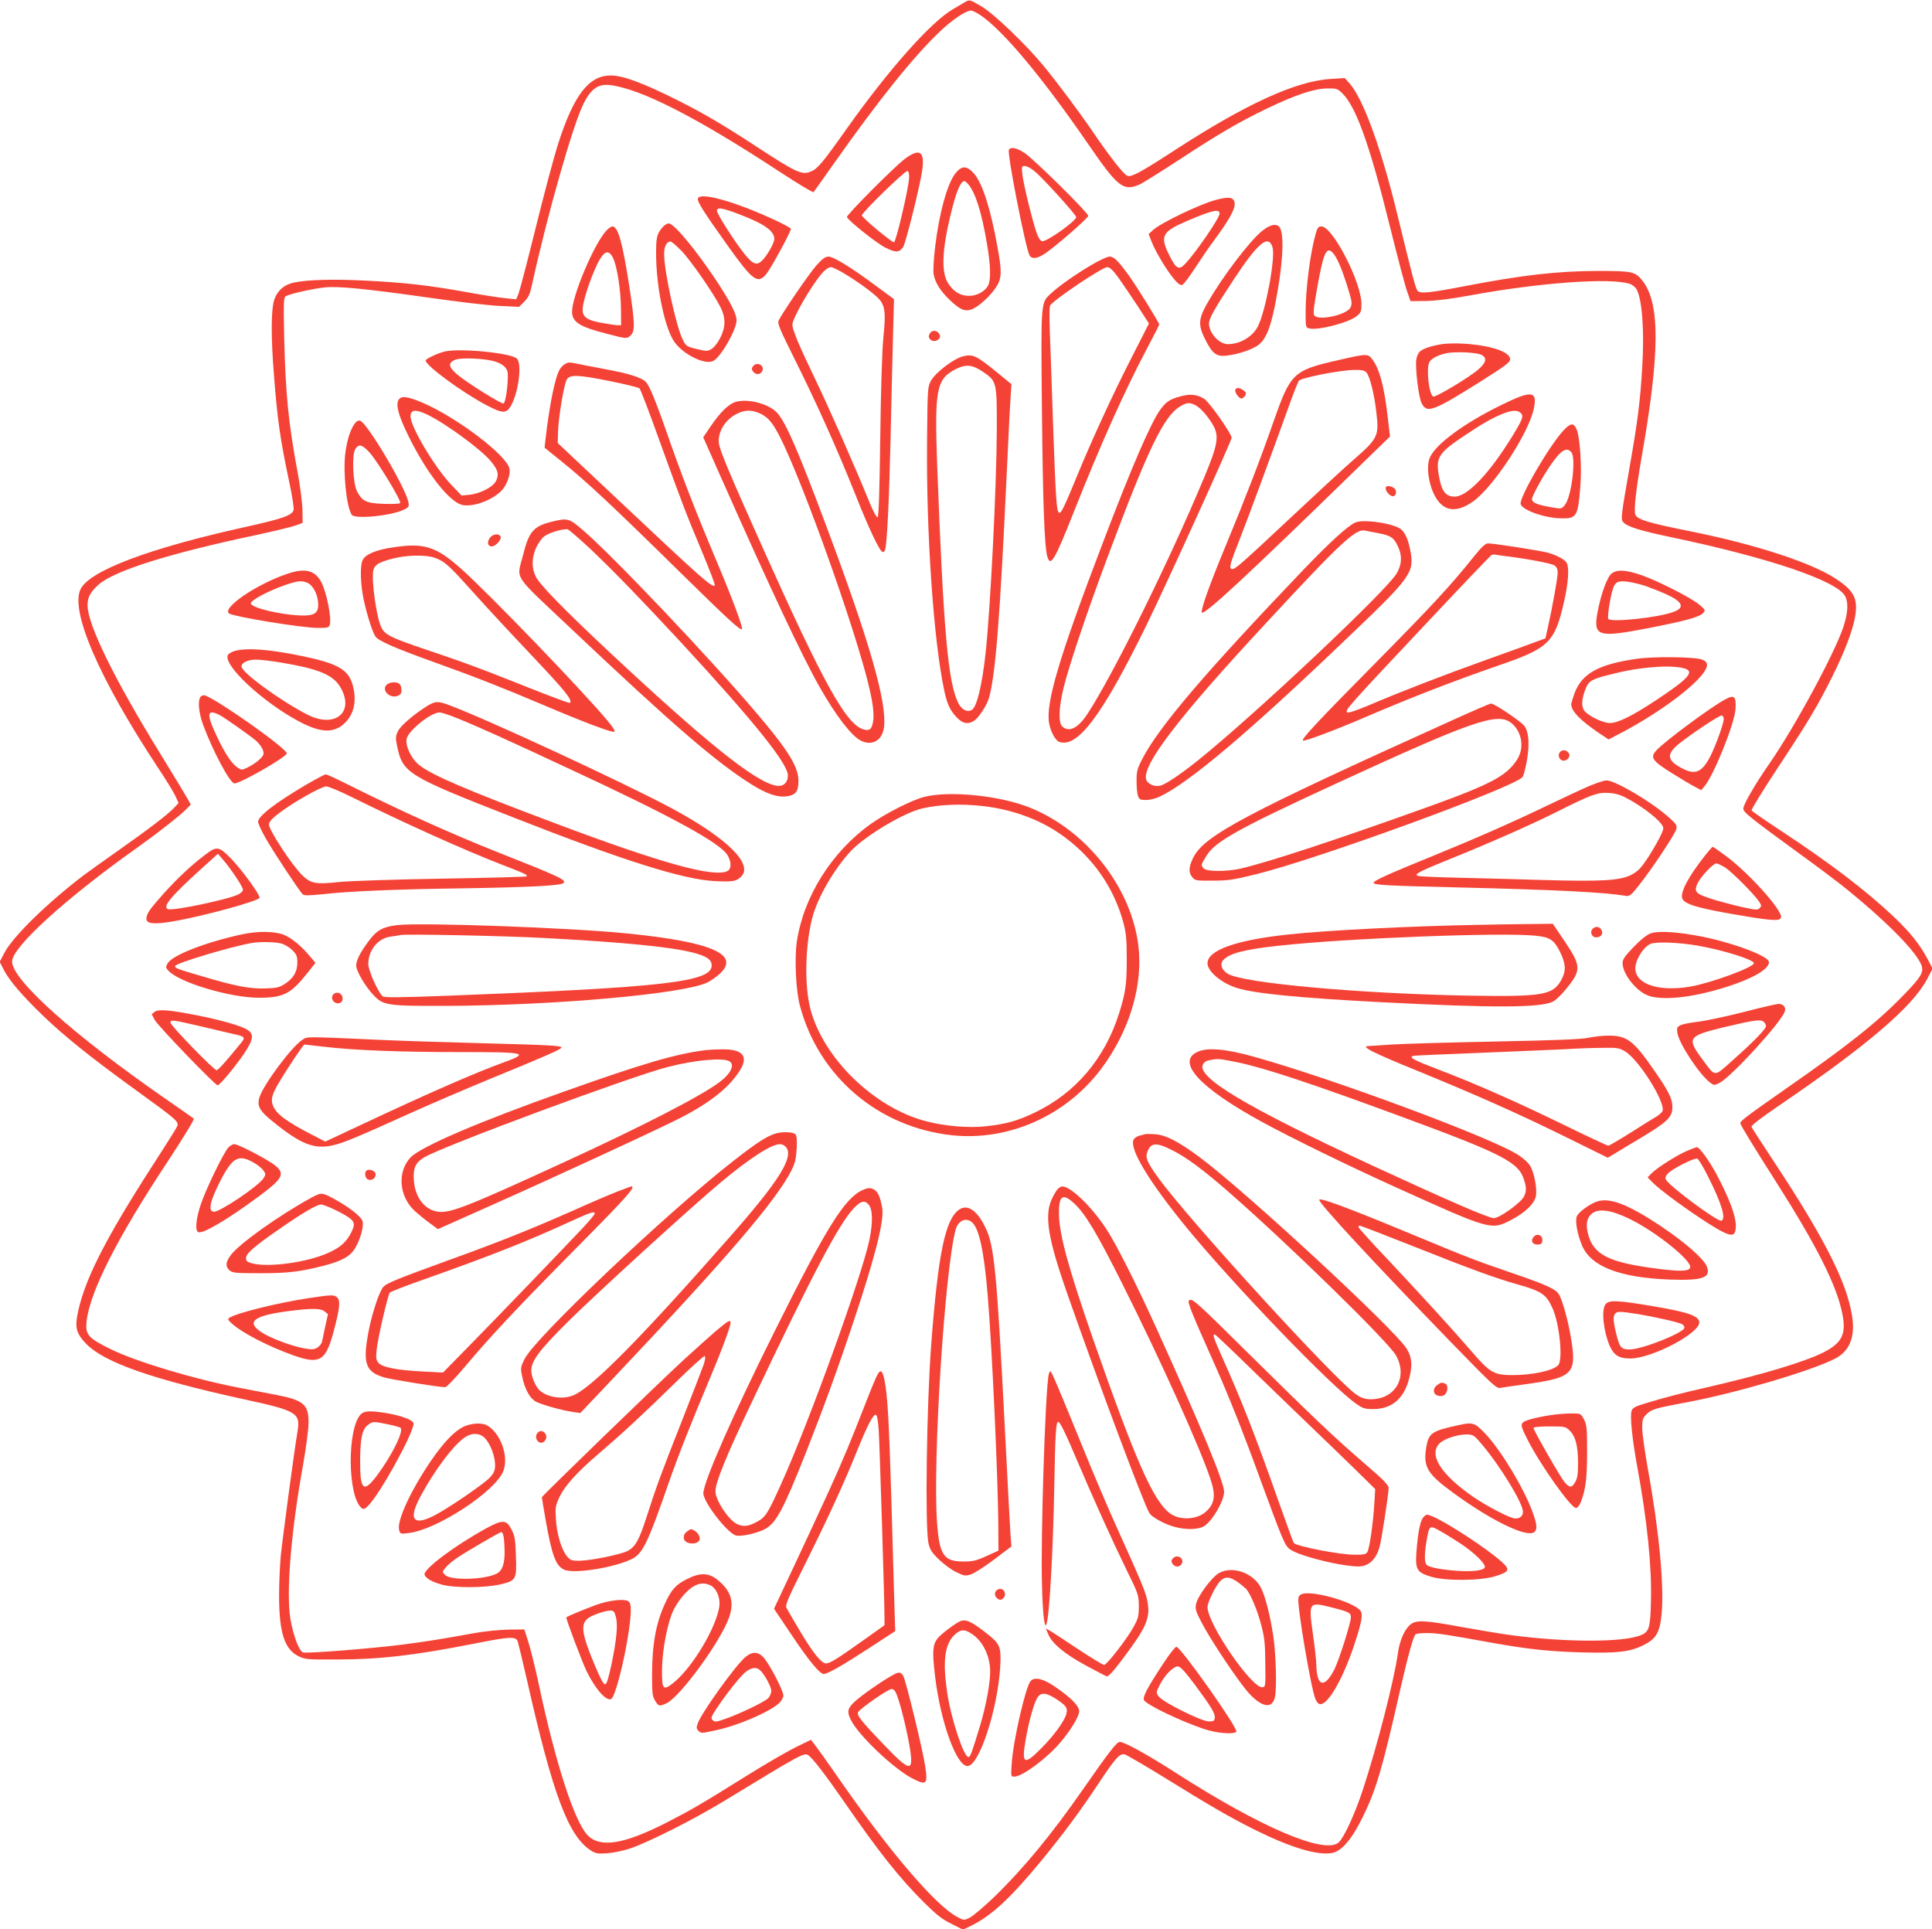 <?xml version="1.0" standalone="no"?>
<!DOCTYPE svg PUBLIC "-//W3C//DTD SVG 20010904//EN"
 "http://www.w3.org/TR/2001/REC-SVG-20010904/DTD/svg10.dtd">
<svg version="1.0" xmlns="http://www.w3.org/2000/svg"
 width="1280pt" height="1278pt" viewBox="0 0 1280 1278"
 preserveAspectRatio="xMidYMid meet">
<g transform="translate(0,1278) scale(0.1,-0.1)"
fill="#f44336" stroke="none">
<path d="M6395 12767 c-11 -7 -47 -28 -80 -47 -146 -84 -427 -400 -706 -794
-158 -223 -193 -265 -236 -282 -60 -25 -94 -10 -363 166 -225 147 -343 216
-521 306 -232 116 -362 164 -444 164 -145 -1 -244 -130 -349 -458 -25 -79 -91
-325 -146 -548 -55 -222 -107 -421 -115 -441 l-15 -36 -68 7 c-37 3 -153 21
-257 40 -248 45 -412 64 -675 77 -216 11 -383 6 -473 -13 -66 -14 -113 -56
-132 -121 -19 -65 -20 -242 0 -492 23 -295 40 -418 101 -707 20 -92 33 -177
29 -188 -11 -35 -77 -58 -332 -114 -622 -138 -1016 -286 -1078 -407 -74 -142
121 -593 511 -1184 55 -82 108 -169 118 -193 l19 -42 -29 -31 c-43 -46 -168
-141 -364 -279 -96 -68 -202 -143 -235 -168 -238 -181 -466 -403 -524 -511
l-33 -63 28 -55 c37 -71 123 -171 260 -303 142 -136 305 -267 584 -470 328
-238 320 -231 298 -273 -6 -12 -75 -121 -153 -242 -328 -509 -464 -781 -504
-1006 -14 -81 0 -121 63 -185 123 -122 437 -232 1046 -365 347 -75 372 -90
351 -213 -21 -123 -100 -714 -111 -826 -6 -63 -11 -181 -11 -261 0 -245 36
-355 128 -401 46 -22 58 -23 253 -22 285 0 515 27 907 104 241 48 280 50 293
16 4 -13 34 -135 65 -272 167 -739 270 -1014 416 -1111 35 -23 46 -25 111 -21
41 3 108 17 153 32 128 44 425 194 625 316 502 306 526 319 553 303 27 -15
113 -127 242 -313 228 -330 362 -499 524 -661 85 -84 121 -113 184 -144 l77
-39 48 23 c140 68 264 182 477 441 143 175 251 320 370 500 117 176 143 205
178 197 12 -4 126 -70 253 -148 302 -187 439 -267 603 -349 239 -119 419 -174
517 -156 63 12 131 92 203 239 89 182 129 317 251 857 49 213 83 337 98 352 6
6 42 10 81 9 68 -1 115 -8 435 -66 231 -41 371 -56 586 -62 238 -6 316 3 407
47 86 43 110 84 122 211 17 183 -18 556 -90 949 -21 118 -39 243 -39 278 0 56
3 67 28 92 34 34 59 41 268 80 319 59 818 206 980 288 98 50 136 144 115 281
-34 224 -184 519 -518 1025 -79 120 -147 224 -149 231 -3 8 65 61 183 141 582
396 883 653 981 838 l36 69 -34 65 c-52 97 -116 177 -226 281 -182 172 -421
354 -746 568 -103 68 -190 128 -193 134 -4 5 74 132 173 282 206 312 263 408
360 602 84 168 137 308 153 401 19 118 -7 170 -127 249 -161 107 -532 228
-964 315 -281 56 -355 79 -366 112 -10 32 6 169 42 378 121 685 123 1016 9
1166 -50 65 -66 69 -300 69 -268 -1 -498 -27 -877 -100 -233 -45 -300 -52
-316 -32 -13 15 -32 87 -132 497 -109 450 -230 780 -321 880 l-30 33 -92 -6
c-230 -13 -565 -167 -1037 -474 -222 -144 -282 -177 -310 -168 -23 7 -114 122
-225 285 -95 139 -233 324 -328 440 -117 143 -333 350 -415 398 -78 46 -78 45
-107 29z m103 -89 c150 -103 407 -410 709 -849 198 -288 234 -317 339 -273 22
9 140 83 264 164 264 173 392 248 584 341 187 90 312 132 398 133 63 1 69 -1
101 -32 91 -88 182 -342 316 -884 50 -201 101 -395 114 -430 l22 -63 100 1
c67 1 164 13 295 37 461 85 935 119 1059 76 17 -6 38 -23 45 -38 36 -69 51
-276 36 -516 -13 -221 -30 -356 -80 -640 -62 -354 -63 -365 -45 -385 27 -30
116 -57 322 -100 642 -135 1095 -288 1148 -390 22 -43 18 -111 -12 -203 -59
-177 -320 -660 -491 -907 -94 -135 -172 -270 -172 -297 0 -24 39 -56 385 -308
105 -76 222 -164 260 -194 289 -230 503 -445 536 -538 15 -45 -5 -78 -120
-196 -172 -178 -367 -333 -781 -621 -253 -177 -300 -212 -300 -227 0 -11 84
-149 239 -392 269 -423 401 -686 437 -871 27 -135 -2 -193 -126 -256 -121 -61
-396 -144 -745 -225 -210 -48 -297 -71 -433 -112 -67 -20 -85 -29 -92 -49 -12
-31 3 -185 36 -364 66 -356 98 -666 92 -897 -4 -180 -12 -204 -69 -227 -118
-47 -491 -47 -849 0 -63 8 -212 33 -330 54 -248 46 -305 49 -344 19 -40 -32
-73 -106 -85 -194 -25 -179 -135 -607 -232 -903 -53 -161 -124 -315 -160 -348
-91 -82 -518 100 -1082 463 -179 115 -337 203 -368 203 -20 0 -72 -67 -234
-300 -217 -313 -402 -537 -602 -731 -66 -63 -138 -124 -159 -134 -38 -18 -38
-18 -83 6 -140 74 -440 423 -768 894 -88 127 -170 241 -181 254 l-19 25 -97
-47 c-53 -26 -197 -109 -319 -185 -317 -198 -376 -232 -540 -316 -283 -145
-441 -170 -524 -84 -87 90 -212 475 -323 998 -23 107 -54 233 -69 280 l-27 85
-105 -1 c-57 -1 -156 -11 -219 -22 -233 -42 -299 -53 -480 -77 -203 -26 -641
-61 -663 -52 -30 11 -77 151 -88 260 -19 192 14 565 88 977 20 113 37 240 37
282 2 123 -32 152 -214 187 -58 11 -168 32 -245 47 -298 57 -683 173 -850 255
-154 76 -171 97 -161 188 23 197 206 556 539 1059 101 154 176 276 171 281 -5
4 -92 66 -194 136 -602 418 -1010 783 -1010 905 0 95 356 419 830 755 139 99
292 219 329 259 l25 26 -24 43 c-13 23 -94 157 -180 297 -305 495 -480 854
-480 980 0 52 18 87 71 135 103 93 463 207 1044 330 120 26 240 55 265 64 l45
17 -1 84 c-1 47 -15 159 -32 250 -61 327 -80 520 -89 885 -5 225 -4 272 8 281
19 15 177 51 261 60 91 9 272 -9 683 -67 193 -28 407 -53 477 -56 l127 -6 34
34 c28 28 38 49 52 114 101 461 270 1056 341 1198 50 100 98 133 178 123 205
-26 573 -214 1120 -573 121 -79 222 -140 226 -136 4 4 62 87 130 183 299 424
530 713 708 882 81 77 171 138 205 138 10 0 39 -14 65 -32z"/>
<path d="M6684 11786 c-11 -30 110 -647 137 -698 13 -24 46 -23 91 5 61 36
297 241 298 257 0 20 -362 378 -424 418 -52 34 -93 41 -102 18z m172 -142 c52
-42 274 -287 274 -302 0 -26 -197 -166 -226 -160 -11 2 -25 23 -37 58 -29 85
-85 314 -93 381 -6 57 -6 59 16 59 13 0 43 -16 66 -36z"/>
<path d="M5993 11726 c-72 -55 -386 -371 -382 -384 9 -24 200 -176 256 -203
67 -34 92 -33 117 5 17 27 112 406 126 508 18 127 -17 149 -117 74z m30 -127
c-5 -74 -87 -424 -100 -424 -17 0 -213 164 -213 178 0 19 288 299 302 294 9
-3 12 -19 11 -48z"/>
<path d="M6331 11633 c-54 -66 -110 -269 -136 -493 -9 -74 -13 -152 -10 -175
10 -56 44 -112 108 -173 68 -64 98 -77 143 -62 43 14 124 87 163 147 38 57 40
101 10 264 -45 253 -99 422 -155 488 -47 54 -81 56 -123 4z m81 -70 c50 -57
91 -185 127 -399 24 -137 27 -237 8 -274 -20 -40 -74 -70 -126 -70 -58 0 -101
26 -138 81 -47 71 -43 212 12 444 38 161 68 235 95 235 4 0 14 -8 22 -17z"/>
<path d="M4624 11466 c-7 -19 31 -80 194 -309 169 -237 202 -262 259 -192 31
37 163 280 163 299 0 6 -64 40 -143 75 -247 111 -457 168 -473 127z m264 -102
c173 -65 242 -113 242 -167 0 -28 -50 -115 -84 -146 -34 -32 -60 -21 -117 51
-63 79 -179 261 -179 281 0 25 29 22 138 -19z"/>
<path d="M8053 11455 c-107 -29 -365 -153 -415 -200 l-28 -26 20 -51 c25 -65
102 -193 150 -249 26 -30 41 -41 53 -36 9 3 47 53 83 109 37 57 95 142 130
189 92 124 134 198 134 235 0 47 -31 55 -127 29z m27 -90 c0 -29 -154 -254
-228 -333 -41 -44 -60 -34 -106 59 -63 126 -47 155 125 228 162 69 209 79 209
46z"/>
<path d="M4393 11278 c-42 -46 -47 -69 -46 -193 2 -216 59 -486 123 -573 59
-81 198 -150 254 -124 49 22 156 207 156 270 0 41 -39 118 -130 257 -138 208
-284 385 -320 385 -9 0 -26 -10 -37 -22z m122 -160 c62 -64 213 -282 259 -374
35 -71 34 -132 -3 -204 -16 -31 -41 -63 -57 -72 -27 -16 -33 -16 -99 0 -68 17
-71 19 -93 65 -44 91 -122 451 -122 564 0 51 17 83 43 83 6 0 39 -28 72 -62z"/>
<path d="M8363 11251 c-80 -63 -260 -299 -358 -469 -66 -113 -69 -154 -21
-249 48 -96 75 -117 142 -109 82 9 181 44 218 76 45 40 72 108 101 248 52 253
66 464 36 521 -18 33 -62 27 -118 -18z m68 -110 c20 -67 -45 -420 -97 -523
-35 -69 -118 -118 -199 -118 -58 0 -125 74 -125 136 0 34 35 97 165 294 160
243 229 300 256 211z"/>
<path d="M4018 11253 c-81 -86 -228 -433 -228 -538 0 -68 50 -100 226 -145
137 -36 138 -36 164 -10 28 28 26 82 -10 319 -46 296 -75 401 -113 401 -7 0
-25 -12 -39 -27z m44 -183 c26 -53 51 -212 52 -335 l1 -110 -30 1 c-16 1 -66
9 -110 17 -87 17 -115 38 -115 86 0 40 34 155 75 252 56 134 93 159 127 89z"/>
<path d="M8716 11228 c-35 -122 -66 -362 -66 -515 0 -101 0 -103 25 -109 58
-14 264 39 315 83 27 22 30 31 30 79 0 144 -191 514 -265 514 -21 0 -27 -8
-39 -52z m116 -125 c25 -29 53 -92 86 -193 40 -127 42 -138 30 -166 -23 -50
-215 -92 -241 -53 -8 13 -2 63 22 194 40 224 60 266 103 218z"/>
<path d="M5410 11023 c-49 -55 -228 -317 -251 -366 -9 -21 5 -54 109 -263 140
-280 276 -583 397 -885 91 -230 162 -380 182 -386 6 -2 14 4 17 14 13 42 27
335 36 723 5 228 12 533 16 677 l7 261 -118 87 c-161 120 -282 195 -316 195
-21 0 -40 -14 -79 -57z m203 -67 c109 -68 203 -141 223 -172 28 -43 32 -89 17
-235 -9 -90 -17 -340 -21 -668 -5 -365 -10 -525 -18 -528 -6 -2 -28 38 -49 89
-108 264 -265 619 -364 826 -108 224 -151 327 -151 361 0 43 126 261 199 344
20 22 42 37 56 37 12 0 61 -24 108 -54z"/>
<path d="M7230 11024 c-102 -60 -216 -140 -267 -188 -68 -63 -67 -43 -60 -769
6 -620 17 -906 35 -971 21 -77 48 -32 175 289 178 449 336 802 485 1084 45 84
82 157 82 161 0 12 -143 243 -197 319 -74 103 -102 131 -132 131 -15 0 -69
-25 -121 -56z m178 -81 c27 -38 84 -122 127 -187 l77 -119 -120 -236 c-121
-237 -258 -535 -357 -776 -86 -209 -105 -247 -118 -242 -17 5 -23 93 -41 612
-8 248 -18 518 -21 600 -3 83 -2 155 2 161 27 40 346 254 378 254 17 0 37 -18
73 -67z"/>
<path d="M6160 10570 c-9 -16 -8 -25 1 -36 26 -32 84 0 62 34 -16 26 -50 27
-63 2z"/>
<path d="M9560 10501 c-69 -10 -130 -29 -152 -49 -10 -8 -21 -31 -24 -50 -10
-50 14 -250 34 -292 35 -71 75 -56 392 143 166 105 195 127 195 147 0 49 -128
92 -305 103 -47 3 -110 2 -140 -2z m253 -71 c41 -20 35 -51 -19 -98 -64 -55
-282 -185 -298 -179 -29 11 -48 186 -26 228 13 24 59 48 113 59 57 12 196 6
230 -10z"/>
<path d="M2945 10451 c-46 -11 -125 -49 -125 -59 0 -34 245 -214 408 -299 104
-54 128 -54 159 2 49 89 72 275 38 309 -39 38 -378 71 -480 47z m320 -62 c54
-14 84 -35 96 -66 12 -33 -8 -210 -25 -216 -14 -5 -247 140 -309 194 -58 50
-60 77 -7 97 39 13 176 8 245 -9z"/>
<path d="M6383 10420 c-63 -14 -186 -108 -216 -164 -21 -39 -22 -54 -25 -391
-6 -608 42 -1319 113 -1656 20 -93 36 -129 80 -178 41 -45 77 -53 120 -25 29
19 82 100 96 146 44 150 74 525 119 1493 11 237 22 466 26 510 l5 80 -93 76
c-139 113 -161 124 -225 109z m132 -105 c89 -61 90 -65 89 -390 -2 -378 -42
-1171 -74 -1470 -24 -218 -58 -357 -91 -378 -29 -18 -67 1 -89 43 -69 136 -99
472 -141 1580 -18 503 -5 570 124 635 67 34 111 29 182 -20z"/>
<path d="M8870 10395 c-304 -69 -319 -84 -435 -415 -85 -244 -189 -513 -308
-800 -111 -267 -170 -432 -165 -456 6 -31 280 222 1040 963 l207 201 -15 129
c-23 202 -54 318 -101 381 -30 40 -35 40 -223 -3z m183 -83 c23 -25 53 -148
66 -266 18 -156 11 -170 -156 -316 -71 -62 -260 -237 -422 -389 -314 -294
-356 -331 -377 -331 -24 0 -16 33 45 186 54 136 218 581 337 912 26 73 53 140
59 149 15 20 271 71 366 72 52 1 69 -3 82 -17z"/>
<path d="M3744 10369 c-11 -6 -28 -23 -36 -37 -31 -53 -67 -231 -94 -463 l-6
-55 119 -96 c156 -126 325 -283 759 -710 340 -334 419 -407 430 -396 8 9 -64
203 -162 435 -156 371 -235 575 -349 903 -32 91 -72 197 -90 236 -30 65 -36
72 -84 92 -28 13 -97 32 -154 43 -56 11 -147 29 -202 39 -113 23 -103 22 -131
9z m303 -115 c98 -20 183 -41 190 -47 7 -7 68 -167 136 -357 147 -407 170
-467 283 -737 47 -113 83 -207 80 -211 -18 -17 -72 31 -686 609 l-355 334 2
70 c2 96 40 324 59 352 21 33 78 30 291 -13z"/>
<path d="M4989 10354 c-9 -11 -10 -20 -2 -32 15 -24 44 -27 59 -7 28 38 -27
75 -57 39z"/>
<path d="M8185 10200 c-9 -14 22 -60 40 -60 8 0 19 9 25 19 8 16 6 23 -12 35
-26 19 -44 20 -53 6z"/>
<path d="M7820 10154 c-69 -19 -93 -34 -132 -87 -62 -85 -188 -374 -383 -887
-289 -757 -379 -1060 -354 -1194 10 -53 41 -111 65 -120 121 -47 287 174 580
773 131 268 564 1220 564 1241 0 26 -149 238 -182 258 -47 29 -95 34 -158 16z
m99 -58 c35 -18 81 -70 117 -131 43 -74 33 -131 -61 -355 -230 -552 -603
-1305 -770 -1559 -62 -95 -122 -125 -167 -84 -26 24 -24 120 7 250 34 143 157
509 294 875 266 712 371 930 479 995 43 27 63 28 101 9z"/>
<path d="M9945 10096 c-240 -117 -428 -255 -470 -343 -33 -69 -4 -223 56 -296
55 -67 130 -67 226 -1 134 93 371 452 405 617 25 119 -14 123 -217 23z m130
-52 c21 -21 14 -39 -52 -148 -152 -249 -300 -406 -385 -406 -62 0 -89 37 -107
150 -18 109 4 142 164 249 125 84 183 117 254 147 66 27 104 30 126 8z"/>
<path d="M2639 10128 c-18 -33 4 -110 71 -244 120 -243 271 -434 356 -450 81
-15 223 44 272 114 28 39 45 99 37 129 -23 92 -357 343 -580 437 -101 42 -139
46 -156 14z m186 -92 c122 -57 364 -234 428 -313 47 -57 54 -86 34 -128 -19
-41 -106 -86 -179 -93 l-50 -5 -63 66 c-109 111 -275 388 -275 458 0 45 32 49
105 15z"/>
<path d="M4876 10118 c-47 -13 -103 -67 -169 -164 l-48 -71 121 -273 c325
-732 535 -1179 651 -1383 107 -188 209 -321 271 -353 73 -38 141 -2 154 83 24
161 -92 566 -389 1358 -182 486 -259 662 -317 729 -53 59 -190 97 -274 74z
m152 -74 c58 -24 90 -61 142 -164 132 -264 411 -1026 545 -1490 59 -205 80
-321 70 -386 -8 -56 -24 -69 -68 -55 -114 38 -264 310 -661 1196 -221 493
-288 652 -293 699 -9 74 42 157 120 195 50 25 94 27 145 5z"/>
<path d="M2356 9981 c-30 -33 -57 -113 -68 -202 -16 -128 7 -355 42 -409 20
-32 269 -7 351 36 28 14 30 19 25 47 -20 98 -270 521 -320 540 -8 3 -21 -2
-30 -12z m88 -194 c52 -54 219 -328 207 -340 -5 -5 -54 -7 -109 -5 -115 4
-143 17 -177 84 -27 55 -35 242 -11 279 23 35 43 31 90 -18z"/>
<path d="M10358 9928 c-96 -104 -298 -452 -283 -489 16 -41 160 -91 266 -93
105 -2 113 10 129 209 11 127 -2 327 -24 380 -20 46 -40 44 -88 -7z m53 -145
c32 -38 1 -293 -43 -348 -18 -23 -26 -26 -57 -21 -122 19 -161 34 -161 60 0
20 70 148 122 223 70 102 108 125 139 86z"/>
<path d="M9180 9546 c0 -24 36 -60 53 -53 23 9 21 44 -2 57 -27 14 -51 13 -51
-4z"/>
<path d="M3657 9324 c-121 -29 -153 -65 -191 -219 -43 -171 -80 -114 324 -496
671 -634 955 -879 1188 -1025 102 -64 175 -89 238 -79 56 8 74 33 74 102 0 91
-66 199 -264 433 -319 377 -973 1066 -1170 1233 -87 74 -96 76 -199 51z m261
-187 c160 -153 319 -317 593 -612 483 -523 709 -804 709 -882 0 -49 -32 -77
-78 -68 -140 25 -469 290 -1127 906 -283 266 -437 424 -465 478 -29 58 -28
126 3 195 14 29 38 63 55 74 34 25 127 51 153 45 10 -3 80 -64 157 -136z"/>
<path d="M8978 9318 c-51 -24 -165 -128 -340 -310 -650 -680 -960 -1043 -1069
-1254 -35 -67 -39 -83 -39 -149 0 -40 4 -85 10 -99 8 -22 15 -26 52 -26 24 0
62 9 86 20 190 86 592 425 1247 1052 427 407 446 434 419 580 -14 72 -32 114
-60 140 -46 40 -251 71 -306 46z m147 -69 c86 -16 107 -28 133 -81 33 -65 31
-125 -4 -186 -65 -113 -934 -931 -1314 -1237 -117 -94 -217 -161 -253 -170
-39 -10 -86 12 -94 43 -24 97 218 413 792 1031 497 537 598 631 660 616 11 -3
47 -10 80 -16z"/>
<path d="M3244 9215 c-19 -29 -12 -55 14 -55 25 0 66 45 59 64 -10 25 -54 19
-73 -9z"/>
<path d="M9765 9093 c-157 -196 -278 -326 -650 -703 -381 -385 -493 -505 -483
-516 9 -8 209 67 423 159 313 134 570 233 872 338 338 116 374 152 437 430 27
122 33 217 16 250 -12 22 -68 52 -127 68 -49 13 -355 61 -393 61 -19 0 -40
-19 -95 -87z m215 2 c133 -16 296 -47 317 -60 17 -11 23 -25 23 -50 0 -34 -35
-228 -66 -367 l-15 -67 -57 -21 c-31 -12 -183 -67 -337 -122 -296 -106 -564
-210 -780 -302 -78 -33 -134 -51 -139 -46 -16 16 -9 24 582 652 200 213 369
389 375 392 7 2 19 3 27 1 8 -2 40 -6 70 -10z"/>
<path d="M2605 9154 c-112 -16 -184 -46 -202 -84 -19 -37 -15 -163 7 -265 23
-104 57 -211 77 -241 19 -30 130 -78 398 -174 261 -94 443 -165 730 -287 247
-105 432 -175 453 -171 11 2 -2 24 -47 78 -167 200 -785 841 -966 1002 -166
148 -245 173 -450 142z m274 -69 c66 -23 91 -45 255 -228 85 -95 263 -287 396
-427 218 -231 265 -289 246 -307 -3 -3 -131 44 -283 105 -311 124 -424 166
-696 257 -211 72 -248 91 -271 140 -33 68 -67 319 -52 379 9 35 38 52 127 75
90 24 220 27 278 6z"/>
<path d="M1905 8979 c-205 -68 -441 -230 -386 -264 37 -22 483 -95 588 -95 64
0 72 2 78 21 13 41 -20 211 -55 280 -42 81 -107 98 -225 58z m129 -59 c33 -12
64 -62 72 -118 9 -62 -6 -89 -54 -97 -98 -16 -383 40 -390 77 -4 20 116 84
230 123 81 27 104 30 142 15z"/>
<path d="M10677 8980 c-29 -23 -69 -132 -92 -251 -31 -167 -3 -176 343 -109
243 48 332 72 356 99 16 18 15 20 -24 54 -53 45 -270 156 -383 196 -104 36
-163 40 -200 11z m228 -83 c39 -14 99 -38 135 -54 109 -50 125 -89 47 -117
-101 -38 -416 -71 -432 -46 -4 6 1 58 11 113 24 129 35 142 113 134 31 -4 88
-17 126 -30z"/>
<path d="M1557 8468 c-20 -6 -42 -18 -47 -27 -35 -66 233 -315 474 -442 138
-73 223 -77 293 -16 69 61 90 156 58 264 -29 99 -102 139 -340 188 -214 44
-357 54 -438 33z m309 -78 c252 -43 343 -82 391 -166 93 -163 -37 -270 -217
-180 -178 90 -440 281 -440 321 0 25 43 45 96 45 28 0 105 -9 170 -20z"/>
<path d="M10840 8415 c-252 -37 -359 -97 -409 -229 -11 -31 -21 -64 -21 -72 0
-45 59 -106 186 -192 l61 -41 69 36 c234 121 471 291 554 397 40 52 39 80 -2
96 -49 19 -324 22 -438 5z m328 -66 c58 -22 11 -71 -198 -209 -154 -102 -251
-150 -303 -150 -47 0 -141 45 -169 80 -23 29 -20 79 8 149 21 53 42 64 198
101 182 45 386 57 464 29z"/>
<path d="M2566 8247 c-45 -33 13 -98 68 -77 20 7 26 17 26 38 0 15 -5 33 -12
40 -16 16 -60 15 -82 -1z"/>
<path d="M1329 8164 c-20 -25 -13 -103 16 -184 62 -170 179 -390 208 -390 41
0 347 176 347 199 0 32 -452 352 -542 384 -9 3 -22 -1 -29 -9z m124 -120 c32
-16 203 -137 243 -171 34 -30 56 -71 49 -92 -7 -22 -57 -63 -108 -87 -34 -16
-37 -16 -62 0 -39 26 -83 91 -135 201 -74 154 -71 191 13 149z"/>
<path d="M11429 8146 c-89 -47 -395 -273 -453 -335 -46 -48 -32 -70 99 -152
61 -38 129 -79 153 -91 l43 -23 21 25 c63 75 198 411 206 510 6 87 -7 100 -69
66z m-9 -130 c0 -29 -50 -168 -86 -241 -54 -107 -98 -130 -178 -91 -114 56
-121 98 -28 172 84 67 261 184 278 184 8 0 14 -10 14 -24z"/>
<path d="M2824 8099 c-89 -57 -171 -128 -188 -164 -15 -31 -16 -44 -6 -93 38
-185 62 -200 785 -483 708 -278 1109 -405 1316 -416 120 -6 145 -3 177 27 88
82 -87 256 -463 458 -313 167 -1222 589 -1468 680 -76 29 -94 28 -153 -9z
m207 -78 c139 -56 320 -138 744 -336 670 -311 994 -488 1044 -569 27 -43 28
-92 2 -106 -88 -46 -431 48 -1141 315 -591 222 -815 318 -902 386 -53 42 -93
126 -84 174 11 54 159 174 217 175 14 0 68 -17 120 -39z"/>
<path d="M9610 8003 c-1360 -614 -1631 -758 -1704 -904 -31 -63 -33 -98 -7
-130 18 -23 25 -24 138 -23 104 0 138 6 288 43 409 101 1706 575 1762 643 7 8
20 57 29 109 19 109 13 188 -16 229 -22 30 -200 150 -222 149 -7 0 -128 -52
-268 -116z m399 -10 c73 -55 93 -165 43 -244 -70 -109 -170 -163 -592 -315
-610 -219 -1057 -366 -1243 -409 -92 -20 -220 -20 -241 1 -21 21 -21 22 17 84
56 94 208 179 857 478 901 415 1067 473 1159 405z"/>
<path d="M10331 7791 c-13 -24 8 -55 34 -50 28 6 42 34 26 53 -18 22 -48 20
-60 -3z"/>
<path d="M2026 7580 c-202 -119 -316 -207 -316 -244 0 -12 23 -62 51 -111 52
-91 220 -345 244 -369 11 -10 34 -10 132 0 181 20 488 33 938 39 435 7 642 18
659 35 20 20 -26 42 -434 203 -307 122 -638 271 -1002 453 -70 35 -133 64
-140 64 -7 0 -66 -32 -132 -70z m295 -76 c355 -176 753 -355 998 -450 168 -65
178 -70 169 -80 -3 -3 -255 -10 -559 -15 -305 -5 -610 -15 -679 -22 -159 -17
-190 -11 -247 44 -69 67 -225 305 -221 338 2 19 22 40 71 77 95 72 277 174
308 174 15 0 87 -30 160 -66z"/>
<path d="M10525 7571 c-49 -21 -166 -76 -260 -121 -234 -113 -486 -224 -773
-341 -286 -116 -392 -164 -392 -177 0 -15 88 -20 555 -31 660 -16 973 -32
1117 -56 24 -4 35 4 85 68 82 102 241 341 249 374 6 24 1 33 -47 76 -114 103
-358 247 -416 247 -16 0 -68 -18 -118 -39z m245 -75 c124 -64 250 -167 250
-203 0 -21 -46 -108 -104 -198 -43 -65 -62 -85 -105 -109 -74 -40 -197 -47
-586 -36 -170 5 -420 12 -555 15 -135 3 -256 8 -269 11 -39 8 -10 25 159 94
291 117 575 242 745 327 237 119 277 134 350 130 43 -2 77 -11 115 -31z"/>
<path d="M6121 7500 c-83 -22 -252 -108 -351 -178 -260 -185 -447 -483 -491
-782 -16 -111 -6 -322 20 -420 123 -470 519 -808 1008 -861 374 -40 755 129
988 439 190 253 281 560 246 826 -51 382 -342 751 -711 903 -200 82 -539 117
-709 73z m390 -60 c208 -24 394 -95 544 -207 193 -144 325 -337 387 -563 19
-72 23 -109 23 -245 0 -167 -8 -223 -51 -359 -95 -300 -289 -528 -559 -657
-116 -55 -182 -74 -318 -90 -115 -13 -274 -1 -402 33 -343 89 -680 416 -766
744 -40 155 -35 417 12 601 34 135 147 329 258 447 98 102 350 252 471 280
117 27 259 32 401 16z"/>
<path d="M11293 7108 c-107 -136 -161 -238 -148 -279 13 -41 113 -69 424 -120
186 -31 231 -31 231 -3 0 53 -214 290 -361 400 -47 35 -89 64 -92 64 -3 0 -27
-28 -54 -62z m138 -76 c45 -30 193 -178 224 -226 16 -24 16 -29 3 -42 -12 -13
-23 -13 -89 1 -97 20 -245 61 -291 82 -46 20 -52 36 -31 81 21 45 104 132 124
132 8 0 35 -13 60 -28z"/>
<path d="M1359 7117 c-94 -71 -182 -154 -275 -257 -95 -107 -113 -133 -114
-167 0 -33 51 -38 171 -18 198 33 579 137 579 158 0 23 -112 177 -183 252 -86
90 -99 92 -178 32z m202 -144 c27 -40 49 -79 49 -87 0 -9 -13 -22 -30 -31 -64
-33 -433 -111 -467 -98 -39 15 19 85 226 272 l105 95 34 -40 c19 -21 56 -71
83 -111z"/>
<path d="M2630 6651 c-93 -11 -135 -34 -187 -105 -58 -78 -83 -128 -83 -163 0
-36 61 -140 116 -197 64 -67 91 -71 479 -70 721 3 1573 79 1731 155 23 11 60
37 83 58 137 127 -52 210 -604 266 -378 39 -1374 75 -1535 56z m990 -86 c517
-28 820 -58 967 -95 95 -24 128 -47 128 -86 0 -109 -309 -145 -1732 -200 -346
-13 -436 -14 -448 -4 -30 25 -95 171 -95 214 1 92 64 170 148 181 26 3 54 8
62 10 32 9 701 -5 970 -20z"/>
<path d="M9800 6653 c-449 -8 -1010 -36 -1265 -64 -347 -37 -535 -104 -535
-191 0 -54 95 -133 197 -164 124 -37 407 -65 963 -94 737 -38 1049 -37 1130 5
16 8 52 42 80 76 108 130 108 156 -1 319 l-81 120 -177 -2 c-97 -1 -237 -3
-311 -5z m373 -72 c96 -10 122 -27 161 -104 41 -82 43 -130 9 -191 -56 -99
-123 -110 -613 -102 -717 13 -1488 82 -1594 144 -42 24 -56 65 -32 91 41 45
138 71 371 96 457 50 1475 89 1698 66z"/>
<path d="M10550 6625 c-18 -21 -3 -55 24 -55 33 0 50 23 36 49 -12 24 -42 27
-60 6z"/>
<path d="M1603 6590 c-241 -52 -463 -139 -492 -192 -14 -24 -14 -28 4 -48 71
-79 409 -180 601 -180 159 0 210 25 315 157 l59 74 -42 50 c-53 63 -117 115
-165 135 -60 25 -174 27 -280 4z m262 -61 c21 -6 54 -26 72 -44 28 -28 33 -40
33 -81 0 -61 -25 -104 -81 -141 -36 -24 -55 -29 -125 -31 -101 -5 -203 14
-421 79 -171 50 -183 55 -183 69 0 18 377 131 510 153 52 9 156 7 195 -4z"/>
<path d="M10935 6596 c-26 -10 -66 -42 -112 -90 -58 -60 -73 -82 -73 -106 0
-77 100 -198 182 -220 105 -29 296 -5 508 62 174 56 280 117 280 164 0 39
-231 126 -444 169 -162 32 -289 40 -341 21z m314 -81 c170 -30 371 -93 371
-116 0 -27 -280 -130 -420 -155 -233 -40 -395 28 -361 153 15 54 57 112 94
129 37 17 190 11 316 -11z"/>
<path d="M2217 6199 c-37 -21 -8 -77 33 -64 13 4 20 15 20 30 0 29 -28 47 -53
34z"/>
<path d="M11547 6074 c-115 -29 -248 -57 -296 -63 -48 -5 -99 -15 -115 -22
-25 -12 -28 -17 -23 -51 10 -71 146 -277 218 -331 25 -18 28 -18 60 -2 81 42
411 403 434 475 9 28 -11 50 -44 49 -14 -1 -120 -25 -234 -55z m141 -66 c7 -7
12 -18 12 -26 0 -19 -86 -107 -218 -224 -130 -116 -114 -116 -202 2 -107 144
-98 157 143 215 205 49 244 54 265 33z"/>
<path d="M1025 6077 l-20 -16 20 -38 c20 -38 400 -433 417 -433 17 0 157 174
198 246 40 68 39 97 -3 123 -43 26 -176 64 -334 95 -183 36 -253 41 -278 23z
m308 -97 c94 -23 192 -45 217 -51 71 -15 77 -22 49 -56 -106 -130 -154 -183
-164 -183 -18 0 -305 296 -305 314 0 22 9 21 203 -24z"/>
<path d="M10525 5905 c-44 -10 -213 -17 -615 -25 -305 -6 -616 -15 -690 -20
-74 -5 -143 -10 -152 -10 -60 0 26 -44 332 -168 373 -153 647 -274 948 -422
l304 -150 136 82 c262 155 292 181 292 255 0 55 -26 106 -125 248 -134 193
-178 225 -300 224 -38 0 -97 -7 -130 -14z m241 -90 c90 -53 268 -335 249 -395
-3 -8 -20 -24 -37 -35 -18 -10 -95 -58 -172 -107 -76 -48 -144 -88 -151 -88
-6 0 -135 60 -286 134 -314 153 -586 274 -841 371 -167 64 -196 80 -165 90 6
2 206 11 442 20 237 10 491 20 565 24 74 5 184 9 244 9 100 2 113 0 152 -23z"/>
<path d="M2004 5892 c-71 -45 -260 -299 -285 -382 -18 -59 1 -91 98 -168 174
-140 261 -175 377 -152 71 14 143 43 506 207 146 66 400 175 565 243 340 139
455 189 455 200 0 13 -84 17 -535 29 -236 6 -538 16 -670 22 -506 23 -477 22
-511 1z m146 -47 c197 -23 494 -35 895 -35 446 0 466 -5 290 -69 -192 -70
-509 -209 -945 -414 l-235 -110 -110 57 c-132 69 -199 116 -225 159 -25 40
-25 70 0 124 24 53 187 303 197 303 4 0 64 -7 133 -15z"/>
<path d="M4675 5823 c-198 -25 -413 -88 -925 -270 -582 -206 -960 -369 -1030
-441 -89 -95 -77 -256 26 -353 22 -20 65 -56 97 -79 l58 -43 332 148 c467 208
1074 489 1253 578 216 108 351 215 421 334 52 89 9 134 -127 131 -41 0 -88 -3
-105 -5z m156 -73 c40 -22 12 -82 -64 -139 -122 -92 -514 -294 -1042 -536
-620 -285 -739 -332 -820 -323 -90 11 -154 92 -163 207 -6 84 11 120 71 155
133 77 1362 533 1610 597 177 46 362 63 408 39z"/>
<path d="M7933 5811 c-142 -66 15 -238 425 -462 186 -102 568 -289 877 -429
641 -290 643 -291 775 -223 93 48 156 108 166 159 8 46 -9 143 -34 193 -11 22
-42 52 -78 76 -163 111 -1228 507 -1759 655 -186 52 -306 62 -372 31z m257
-67 c183 -37 499 -142 1095 -362 675 -249 778 -302 813 -421 16 -50 15 -76 -2
-109 -22 -42 -162 -142 -199 -142 -35 0 -302 116 -802 347 -839 389 -1171 587
-1125 672 6 12 21 23 33 25 64 14 67 14 187 -10z"/>
<path d="M5140 5271 c-62 -19 -126 -61 -285 -185 -449 -352 -1312 -1170 -1380
-1310 -26 -53 -27 -60 -16 -113 15 -76 46 -138 82 -163 28 -21 172 -62 259
-75 l45 -6 216 228 c749 792 1079 1176 1182 1378 24 48 31 76 35 142 3 58 1
88 -8 98 -13 16 -85 19 -130 6z m64 -87 c62 -62 -37 -223 -378 -609 -575 -654
-896 -979 -1021 -1036 -71 -33 -174 -19 -229 29 -27 24 -56 91 -56 132 0 64
53 135 239 320 185 184 824 767 1021 931 190 158 330 248 387 249 12 0 29 -7
37 -16z"/>
<path d="M7585 5266 c-5 -2 -22 -7 -37 -10 -15 -4 -32 -15 -37 -25 -32 -59 99
-276 348 -581 312 -381 962 -1057 1129 -1172 42 -29 54 -33 112 -33 115 1 193
62 230 181 30 98 27 159 -11 220 -83 131 -1059 1034 -1369 1266 -141 105 -226
149 -298 154 -32 2 -61 2 -67 0z m181 -106 c95 -47 213 -135 388 -289 398
-349 1044 -980 1095 -1071 80 -143 -4 -290 -167 -290 -36 0 -59 7 -93 29 -131
84 -1115 1161 -1315 1438 -73 101 -87 133 -73 170 23 64 59 67 165 13z"/>
<path d="M1513 5178 c-32 -35 -150 -278 -183 -378 -32 -95 -39 -174 -16 -183
31 -12 191 82 398 235 161 119 179 151 112 206 -46 38 -245 142 -271 142 -11
0 -29 -10 -40 -22z m174 -104 c24 -14 50 -36 59 -49 15 -23 15 -27 0 -51 -36
-54 -294 -227 -331 -222 -37 5 -24 69 41 197 85 167 124 188 231 125z"/>
<path d="M11180 5157 c-66 -27 -206 -116 -240 -152 l-24 -25 30 -31 c37 -39
178 -146 314 -236 165 -110 220 -133 234 -97 22 58 -12 172 -107 357 -53 104
-126 207 -145 207 -4 0 -32 -11 -62 -23z m133 -165 c93 -183 125 -288 91 -299
-25 -8 -341 226 -367 272 -6 12 -3 23 14 41 30 32 175 105 194 98 8 -3 39 -54
68 -112z"/>
<path d="M2427 5024 c-15 -15 -7 -53 13 -59 27 -8 52 12 48 39 -3 21 -46 35
-61 20z"/>
<path d="M4090 4886 c-47 -18 -182 -76 -300 -129 -271 -120 -496 -210 -819
-326 -335 -122 -402 -149 -429 -174 -25 -23 -71 -158 -96 -277 -46 -229 -28
-287 98 -325 46 -14 364 -65 405 -65 10 0 67 59 134 139 167 199 351 395 760
808 311 314 373 384 339 383 -4 -1 -45 -16 -92 -34z m-150 -147 c0 -5 -35 -47
-77 -92 -121 -129 -590 -616 -767 -796 l-161 -164 -136 7 c-172 9 -268 28
-292 58 -15 18 -17 32 -12 83 9 85 75 368 88 382 7 6 113 48 237 91 426 151
667 246 940 371 157 72 180 79 180 60z"/>
<path d="M7007 4902 c-9 -10 -27 -40 -39 -67 -50 -108 -24 -264 101 -620 212
-606 512 -1407 547 -1461 19 -27 102 -73 168 -90 75 -20 155 -18 193 5 56 35
132 166 133 228 0 64 -151 428 -454 1096 -134 294 -263 549 -327 646 -100 151
-235 281 -292 281 -8 0 -21 -8 -30 -18z m109 -94 c74 -68 155 -203 322 -538
248 -494 511 -1076 582 -1290 36 -107 28 -163 -32 -216 -57 -51 -167 -58 -232
-13 -112 77 -231 346 -518 1169 -161 465 -220 681 -222 816 -2 124 24 142 100
72z"/>
<path d="M5715 4896 c-119 -54 -239 -246 -578 -926 -280 -561 -477 -1008 -477
-1083 0 -60 163 -269 218 -280 37 -8 144 17 194 45 71 40 120 133 265 498 119
302 214 562 318 875 145 434 204 669 190 752 -12 67 -26 103 -48 118 -26 18
-43 18 -82 1z m39 -95 c28 -31 30 -114 7 -231 -49 -239 -399 -1209 -587 -1624
-88 -195 -102 -217 -159 -248 -57 -31 -93 -35 -135 -13 -56 29 -139 156 -140
214 0 60 68 228 243 596 398 840 575 1177 674 1281 46 48 71 54 97 25z"/>
<path d="M2064 4846 c-215 -117 -487 -311 -538 -385 -32 -45 -33 -72 -5 -97
19 -17 38 -19 203 -19 189 0 266 10 426 51 118 31 172 62 204 117 36 63 59
148 47 180 -11 28 -85 87 -171 135 -96 54 -99 54 -166 18z m178 -92 c110 -58
119 -72 84 -141 -31 -61 -72 -98 -151 -133 -140 -64 -401 -99 -507 -69 -30 8
-38 15 -38 34 0 30 52 76 214 188 158 110 254 167 284 167 13 0 64 -21 114
-46z"/>
<path d="M8740 4831 c0 -25 360 -414 873 -943 269 -277 301 -307 325 -303 15
3 92 14 172 25 320 45 340 68 294 330 -17 95 -48 208 -71 257 -19 40 -72 66
-312 148 -237 81 -307 108 -636 245 -447 186 -645 260 -645 241z m622 -307
c389 -155 549 -213 695 -254 156 -44 187 -65 228 -155 47 -102 72 -347 38
-380 -35 -36 -171 -65 -302 -65 -123 0 -151 16 -274 160 -123 142 -325 364
-564 618 -101 106 -183 198 -183 203 0 5 4 9 9 9 5 0 164 -61 353 -136z"/>
<path d="M10575 4818 c-48 -18 -115 -68 -128 -95 -13 -29 3 -121 35 -196 60
-138 248 -211 578 -224 223 -8 279 12 247 89 -21 50 -142 156 -295 259 -226
152 -351 200 -437 167z m227 -116 c169 -83 405 -272 396 -318 -5 -27 -64 -29
-218 -9 -323 41 -426 93 -460 235 -15 62 -6 104 28 131 45 35 129 23 254 -39z"/>
<path d="M6354 4766 c-92 -65 -138 -289 -184 -886 -31 -408 -42 -1211 -19
-1322 10 -44 21 -62 69 -109 32 -31 83 -69 115 -84 51 -25 60 -27 96 -16 22 7
91 51 155 99 l115 87 -6 75 c-3 41 -21 381 -40 755 -51 988 -68 1163 -125
1280 -56 117 -120 160 -176 121z m85 -83 c48 -40 81 -194 105 -488 29 -350 67
-1188 70 -1509 l1 -179 -80 -36 c-68 -31 -91 -36 -152 -36 -131 0 -160 43
-175 263 -29 404 51 1665 123 1934 16 61 67 85 108 51z"/>
<path d="M10160 4585 c-20 -25 -8 -50 25 -50 24 0 31 5 33 24 6 37 -34 55 -58
26z"/>
<path d="M2045 4180 c-205 -31 -479 -99 -525 -130 -13 -9 -10 -15 17 -39 66
-61 245 -153 409 -211 171 -60 211 -37 262 150 42 156 49 212 27 233 -20 21
-37 20 -190 -3z m105 -88 l23 -18 -18 -80 c-9 -43 -19 -89 -21 -101 -2 -13
-16 -30 -30 -40 -23 -14 -35 -15 -88 -6 -84 15 -227 69 -284 107 -104 69 -52
110 180 140 154 20 212 19 238 -2z"/>
<path d="M7877 4164 c-11 -11 18 -82 173 -429 92 -206 195 -466 305 -770 54
-148 114 -308 134 -355 34 -79 40 -87 84 -109 64 -32 236 -77 349 -92 80 -10
98 -9 130 4 41 17 72 60 88 119 13 45 60 352 60 389 0 21 -30 52 -165 168
-195 168 -340 306 -765 726 -349 346 -374 368 -393 349z m435 -475 c139 -135
321 -310 403 -389 83 -79 205 -198 273 -264 l123 -121 -6 -100 c-8 -128 -31
-290 -45 -315 -9 -17 -21 -20 -85 -20 -101 0 -393 57 -404 79 -5 9 -52 140
-106 291 -148 420 -241 657 -371 946 -54 121 -63 149 -44 142 5 -1 124 -114
262 -249z"/>
<path d="M10636 4138 c-28 -39 -12 -180 29 -275 28 -62 62 -83 135 -83 145 0
468 171 458 242 -5 41 -75 65 -298 103 -247 42 -302 44 -324 13z m212 -63
c114 -19 270 -54 295 -67 9 -5 17 -15 17 -23 0 -33 -280 -145 -363 -145 -56 0
-67 13 -89 104 -21 85 -22 118 -6 134 15 15 28 15 146 -3z"/>
<path d="M4744 3963 c-43 -37 -137 -121 -209 -187 -172 -158 -945 -907 -945
-915 0 -4 11 -72 25 -151 42 -238 68 -306 125 -330 68 -28 331 15 447 72 71
36 104 103 243 503 63 181 148 396 279 707 74 175 131 330 131 354 0 24 -14
16 -96 -53z m-83 -226 c-10 -28 -72 -189 -138 -357 -141 -357 -177 -455 -238
-646 -49 -153 -73 -198 -123 -227 -40 -24 -247 -66 -324 -67 -51 0 -59 3 -82
30 -36 43 -68 150 -73 247 -5 75 -3 87 24 146 36 75 117 165 258 285 161 138
297 264 502 465 106 104 196 186 202 183 6 -4 3 -26 -8 -59z"/>
<path d="M5816 3678 c-8 -13 -40 -88 -71 -168 -116 -297 -151 -381 -252 -605
-58 -126 -163 -354 -235 -506 l-130 -277 113 -168 c113 -170 190 -264 216
-264 26 0 117 52 296 168 l178 116 -6 195 c-3 108 -12 421 -20 696 -15 501
-25 675 -45 772 -13 62 -24 72 -44 41z m6 -379 c6 -99 38 -1118 38 -1232 l0
-54 -132 -94 c-177 -126 -229 -159 -255 -159 -31 0 -86 68 -174 216 -42 71
-82 139 -88 151 -10 19 6 56 119 283 156 313 265 550 349 760 70 172 107 243
124 237 8 -2 15 -42 19 -108z"/>
<path d="M6946 3663 c-22 -145 -51 -1057 -43 -1371 5 -203 17 -308 30 -272 20
55 44 481 52 915 6 348 11 425 26 425 12 0 46 -69 127 -260 103 -243 229 -522
323 -715 82 -166 83 -172 84 -245 0 -66 -4 -82 -33 -135 -43 -80 -179 -255
-197 -255 -9 0 -88 49 -178 108 -89 60 -172 114 -185 121 l-23 12 16 -38 c24
-60 109 -131 246 -205 68 -37 131 -70 140 -73 12 -4 39 25 105 112 160 213
185 271 167 379 -11 64 -35 121 -207 502 -53 117 -151 347 -217 510 -172 422
-210 511 -219 517 -5 3 -11 -12 -14 -32z"/>
<path d="M9522 3604 c-35 -24 -27 -68 13 -72 19 -3 33 2 42 14 18 24 16 61 -3
68 -23 9 -27 8 -52 -10z"/>
<path d="M2391 3411 c-92 -92 -89 -544 4 -621 13 -11 19 -9 41 11 75 70 304
483 304 548 0 23 -84 54 -190 71 -98 15 -137 13 -159 -9z m179 -67 c41 -8 79
-19 84 -24 22 -22 -59 -185 -157 -316 -89 -118 -112 -97 -111 101 1 147 13
205 51 234 31 25 37 25 133 5z"/>
<path d="M10305 3409 c-93 -11 -193 -35 -212 -50 -20 -17 -16 -31 30 -122 87
-169 285 -447 318 -447 10 0 23 15 32 38 32 81 42 157 42 332 0 155 -2 180
-20 215 -19 37 -23 40 -65 41 -25 1 -81 -2 -125 -7z m95 -107 c39 -39 54 -99
55 -212 0 -73 -4 -103 -18 -127 -22 -41 -38 -41 -71 -3 -29 35 -206 344 -206
360 0 6 39 10 106 10 103 0 106 -1 134 -28z"/>
<path d="M3071 3328 c-63 -31 -134 -106 -220 -232 -131 -193 -222 -391 -207
-451 7 -27 9 -28 59 -22 187 19 580 276 632 412 38 98 -21 257 -112 304 -34
17 -104 12 -152 -11z m142 -76 c36 -37 67 -120 67 -177 0 -37 -6 -52 -35 -84
-33 -36 -227 -171 -338 -235 -161 -92 -208 -55 -126 101 94 179 229 358 304
404 46 29 96 25 128 -9z"/>
<path d="M9665 3339 c-181 -39 -200 -53 -216 -149 -21 -130 7 -175 186 -305
250 -182 483 -294 530 -255 21 18 19 49 -11 132 -56 156 -214 418 -319 526
-66 67 -79 71 -170 51z m158 -134 c120 -143 267 -385 267 -440 0 -28 -19 -45
-50 -45 -33 0 -182 77 -279 143 -218 151 -300 283 -221 357 34 31 124 59 185
57 36 -2 45 -8 98 -72z"/>
<path d="M3560 3285 c-26 -31 13 -82 44 -56 19 16 21 42 4 59 -16 16 -33 15
-48 -3z"/>
<path d="M9431 2729 c-22 -24 -37 -100 -47 -234 -8 -113 4 -133 98 -161 97
-29 327 -27 426 4 93 29 99 43 40 96 -94 85 -361 260 -460 301 -35 14 -38 14
-57 -6z m244 -174 c95 -63 170 -137 162 -159 -8 -21 -84 -30 -191 -22 -102 8
-174 22 -193 38 -16 13 -17 70 -2 157 18 107 20 108 87 70 31 -17 93 -55 137
-84z"/>
<path d="M3220 2654 c-210 -115 -420 -273 -407 -307 9 -24 49 -47 114 -65 82
-23 284 -22 386 1 107 25 111 32 105 190 -3 105 -7 130 -28 172 -34 68 -59 70
-170 9z m115 -47 c4 -13 7 -57 8 -98 2 -86 -14 -134 -52 -154 -80 -41 -304
-47 -342 -9 -20 20 -20 20 2 47 11 15 46 45 77 66 67 45 283 171 294 171 4 0
10 -10 13 -23z"/>
<path d="M4552 2634 c-31 -21 -29 -62 4 -74 31 -12 70 -4 78 17 8 19 -9 50
-34 63 -24 13 -21 13 -48 -6z"/>
<path d="M7769 2454 c-9 -11 -10 -20 -2 -32 15 -24 44 -27 59 -7 28 38 -27 75
-57 39z"/>
<path d="M8075 2358 c-49 -29 -142 -155 -151 -206 -6 -32 -1 -49 37 -121 61
-119 246 -394 313 -468 88 -96 156 -106 173 -25 13 59 6 287 -11 402 -21 140
-53 265 -82 321 -50 99 -190 148 -279 97z m126 -60 c24 -17 50 -39 57 -47 29
-35 74 -143 98 -237 22 -84 26 -123 27 -254 2 -148 1 -155 -18 -158 -70 -10
-365 419 -365 532 0 30 55 142 84 171 33 33 64 31 117 -7z"/>
<path d="M4552 2319 c-74 -36 -105 -71 -147 -164 -59 -128 -85 -270 -85 -475
0 -117 3 -139 20 -167 23 -38 29 -39 76 -17 92 44 359 411 415 570 36 103 11
180 -83 252 -56 43 -111 44 -196 1z m153 -41 c41 -19 68 -81 61 -139 -19 -140
-180 -409 -305 -508 -68 -54 -76 -45 -75 89 2 136 38 318 79 399 14 29 45 73
68 98 62 68 116 87 172 61z"/>
<path d="M6605 2246 c-20 -15 -17 -44 7 -59 12 -8 21 -7 32 2 36 30 -1 85 -39
57z"/>
<path d="M8630 2221 c-16 -4 -26 -15 -28 -30 -8 -54 84 -599 113 -667 9 -22
21 -34 33 -34 53 0 149 169 222 386 52 157 61 207 44 232 -39 56 -305 134
-384 113z m196 -91 c111 -28 124 -35 124 -64 0 -37 -78 -282 -109 -345 -66
-129 -117 -116 -120 29 0 25 -10 118 -23 207 -29 212 -28 212 128 173z"/>
<path d="M3945 2146 c-86 -32 -186 -74 -193 -81 -5 -5 108 -304 136 -360 59
-119 131 -199 162 -180 26 16 85 244 115 442 18 124 19 185 3 201 -23 23 -127
13 -223 -22z m135 -77 c15 -53 5 -152 -29 -317 -19 -88 -31 -128 -41 -130 -11
-2 -31 35 -67 120 -87 208 -98 272 -52 313 23 22 114 54 151 55 24 0 29 -6 38
-41z"/>
<path d="M6363 2040 c-34 -14 -128 -85 -152 -115 -32 -42 -35 -86 -17 -242 36
-308 142 -603 216 -603 77 0 200 375 217 660 7 127 -2 149 -80 211 -107 85
-146 104 -184 89z m78 -86 c73 -50 119 -147 119 -248 0 -80 -27 -224 -65 -353
-58 -190 -66 -213 -79 -213 -31 0 -115 254 -140 423 -31 204 -18 318 42 380
43 44 71 47 123 11z"/>
<path d="M7710 1764 c-113 -171 -144 -232 -129 -250 29 -35 241 -136 394 -188
81 -28 197 -38 216 -19 17 17 -369 563 -397 563 -8 0 -46 -48 -84 -106z m207
-146 c111 -150 135 -191 131 -220 -3 -20 -9 -23 -42 -22 -50 2 -303 128 -329
165 -19 26 -18 27 7 77 32 64 89 122 119 122 17 0 44 -29 114 -122z"/>
<path d="M4936 1800 c-69 -61 -290 -369 -314 -439 -9 -25 -8 -34 4 -46 19 -19
18 -19 112 1 147 30 361 122 425 182 15 14 27 36 27 50 0 31 -93 210 -131 251
-37 41 -77 41 -123 1z m96 -82 c29 -23 78 -111 78 -140 0 -15 -10 -38 -21 -49
-25 -25 -195 -106 -288 -138 -57 -20 -66 -20 -79 -7 -14 13 -11 21 23 73 63
96 151 207 189 241 39 34 72 40 98 20z"/>
<path d="M5905 1677 c-74 -42 -199 -130 -242 -170 -49 -45 -53 -68 -24 -125
52 -101 277 -315 400 -381 99 -52 109 -44 91 76 -16 110 -129 573 -146 601
-18 28 -29 28 -79 -1z m39 -132 c25 -65 71 -256 86 -358 22 -149 -3 -144 -173
33 -156 163 -183 198 -171 218 18 27 198 152 220 152 16 0 26 -11 38 -45z"/>
<path d="M6828 1643 c-33 -37 -115 -393 -125 -545 -6 -88 -6 -88 18 -88 51 0
215 121 302 224 70 81 127 176 127 209 0 35 -54 90 -161 163 -77 53 -135 67
-161 37z m165 -116 c69 -45 81 -60 73 -97 -9 -46 -81 -146 -167 -232 -114
-116 -132 -106 -104 55 21 122 56 248 79 282 23 34 56 32 119 -8z"/>
</g>
</svg>
